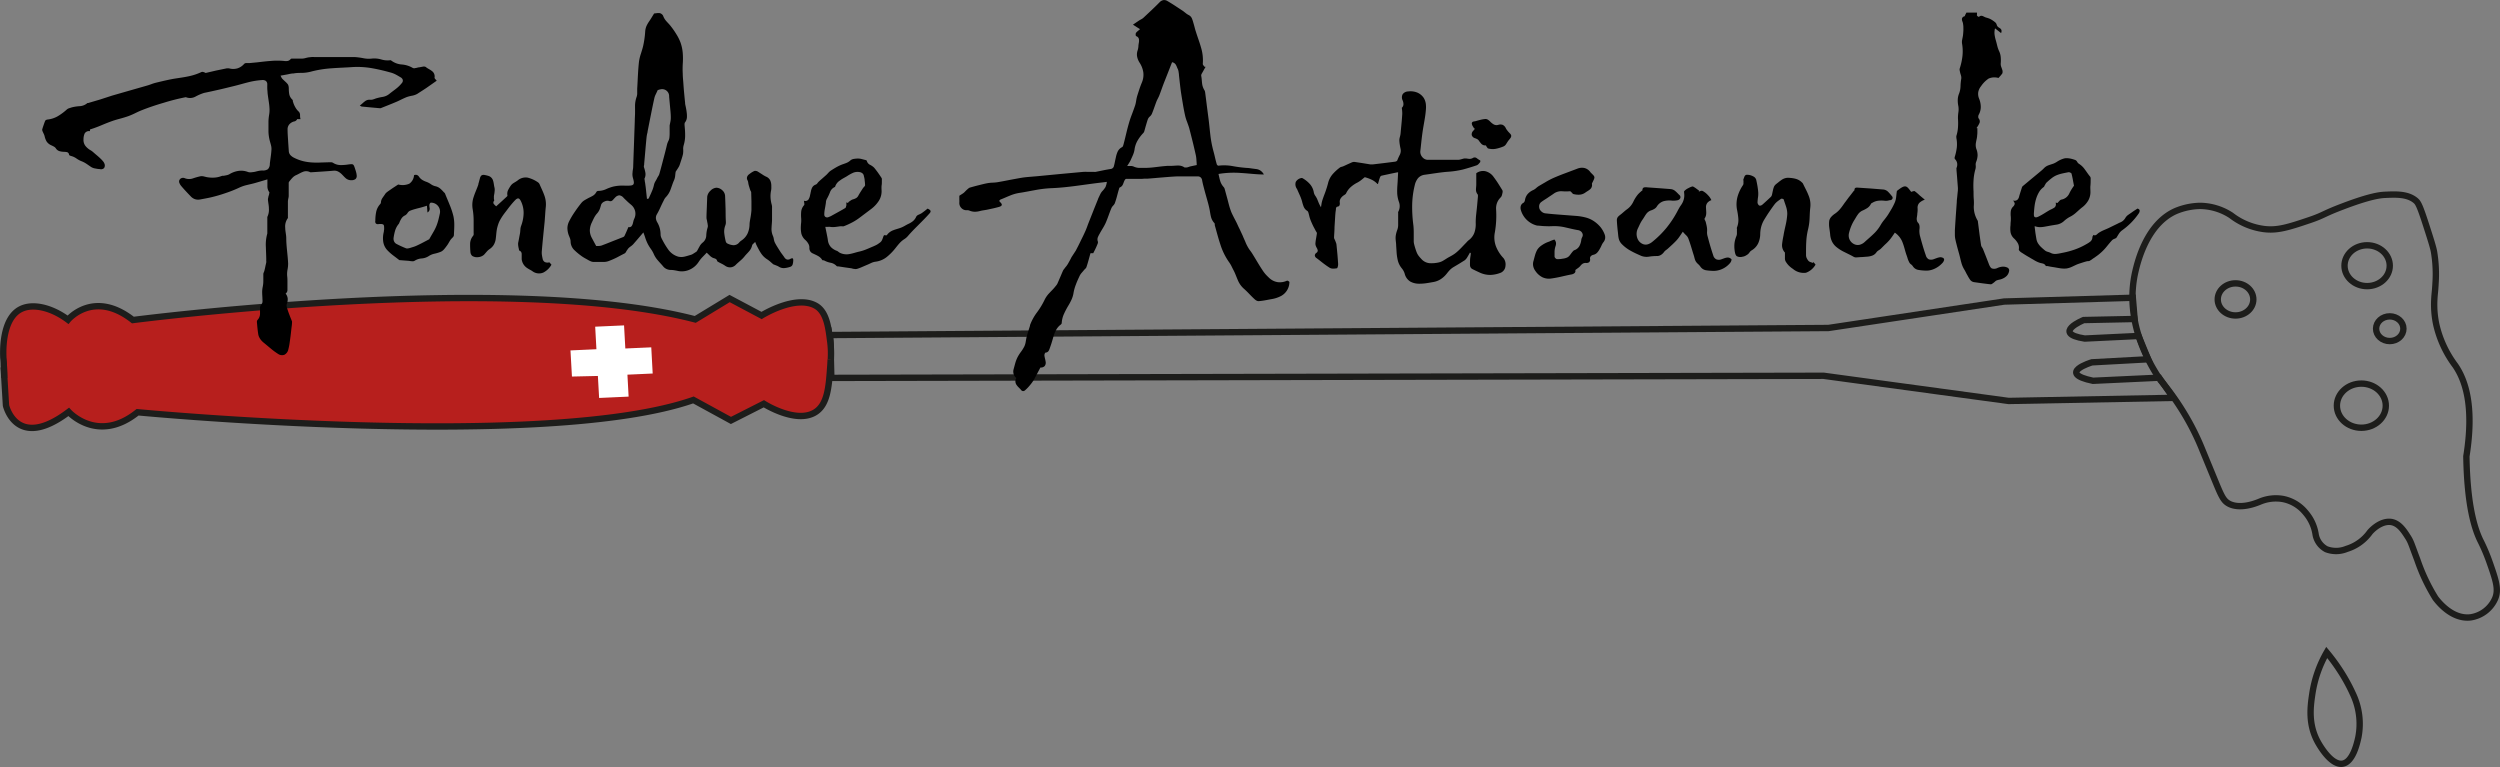 <svg id="Calque_1" data-name="Calque 1" xmlns="http://www.w3.org/2000/svg" viewBox="0 0 588.9 180.67"><rect x="0" y="0" width="588.9" height="180.67" fill="#808080" stroke="none"/><defs><style>.cls-1{fill:none;}.cls-1,.cls-2{stroke:#1d1d1b;stroke-width:1.5px;}.cls-1,.cls-2,.cls-3{stroke-miterlimit:10;}.cls-2{fill:#b71f1d;}.cls-3{fill:#fff;stroke:#fff;}</style></defs><path d="M155.14,114.71c-.44.52-.85,1-1.25,1.47l-1.18,1.36a4.72,4.72,0,0,1-.48.41,5,5,0,0,0-.51.4,2.2,2.2,0,0,0-.24.28l-.21.3c-.09.12-.16.27-.24.4a.85.85,0,0,1-.28.31c-.64.33-1.27.66-1.91,1a19.9,19.9,0,0,1-2,.86,3.23,3.23,0,0,1-1.09.16c-.38,0-.77,0-1.15,0H144c-.24,0-.47,0-.7,0a2.66,2.66,0,0,1-.47-.11l-.44-.2-1-.56a8.2,8.2,0,0,1-1-.65,14.92,14.92,0,0,1-1.6-1.36,2.86,2.86,0,0,1-.79-2,2.59,2.59,0,0,0-.19-.8c-.1-.26-.22-.53-.31-.79a5.14,5.14,0,0,1-.25-1.52,3.65,3.65,0,0,1,.39-1.54,18.35,18.35,0,0,1,1.35-2.27c.49-.73,1-1.42,1.56-2.11a2.78,2.78,0,0,1,.68-.59c.27-.17.56-.32.82-.47s.78-.37,1.14-.59a2.17,2.17,0,0,0,.89-.93.46.46,0,0,1,.19-.17.45.45,0,0,1,.26-.07,4.48,4.48,0,0,0,1.78-.39,10.49,10.49,0,0,1,1.7-.62,9.94,9.94,0,0,1,1.45-.22,12,12,0,0,1,1.47,0c1,0,1.59,0,1.83-.28s.15-.76-.09-1.6a3.2,3.2,0,0,1-.07-1.26c0-.41.13-.81.14-1.22.05-1.53.1-3,.16-4.58s.1-3,.16-4.57l.06-1.73c0-.57.05-1.15.06-1.73s0-1.3,0-2a6.59,6.59,0,0,1,.37-1.94,2.59,2.59,0,0,0,.14-.93c0-.32,0-.66,0-1,.07-1.06.11-2.13.17-3.19s.13-2.13.25-3.19a10.84,10.84,0,0,1,.45-1.87c.19-.62.4-1.24.54-1.87s.22-1.11.3-1.67.14-1.12.17-1.68a4.13,4.13,0,0,1,.3-1.29A7.09,7.09,0,0,1,156.5,65c.21-.3.41-.62.6-.93l.57-.93.65-.08a2.41,2.41,0,0,1,.71,0,1.14,1.14,0,0,1,.48.26.94.94,0,0,1,.31.43A3.81,3.81,0,0,0,160.6,65c.34.39.71.74,1,1.13A18.3,18.3,0,0,1,162.9,68a10.62,10.62,0,0,1,1,2,9.79,9.79,0,0,1,.52,2.48,16.58,16.58,0,0,1,0,2.54,20.12,20.12,0,0,0,0,2.33c0,.78.1,1.56.15,2.33s.11,1.49.18,2.24.14,1.49.22,2.23c0,.37.11.73.18,1.09s.14.72.18,1.09a6.15,6.15,0,0,1,.07,1.28,2.16,2.16,0,0,1-.47,1.21.58.58,0,0,0-.08.3,2.14,2.14,0,0,0,0,.36c.07.8.14,1.59.13,2.38a7.8,7.8,0,0,1-.36,2.37,3,3,0,0,0-.09,1,5.28,5.28,0,0,1-.05,1c-.09.41-.21.81-.34,1.21s-.26.8-.39,1.2a2.56,2.56,0,0,1-.12.32,1.77,1.77,0,0,1-.15.31c-.11.19-.22.37-.35.56l-.38.58c-.05.29-.08.61-.12,1a3.5,3.5,0,0,1-.26,1c-.31.67-.52,1.39-.78,2.08a5.15,5.15,0,0,1-1.15,1.91,2.29,2.29,0,0,0-.34.46c-.09.17-.17.35-.26.52-.26.51-.49,1-.74,1.55a16.73,16.73,0,0,1-.78,1.52,1.63,1.63,0,0,0-.22,1,2.39,2.39,0,0,0,.34.92,5.68,5.68,0,0,1,.58,1.41,6.3,6.3,0,0,1,.18,1.51,2,2,0,0,0,.13.57,4.64,4.64,0,0,0,.26.55,18,18,0,0,0,1.46,2.4,4.37,4.37,0,0,0,2.28,1.6,3.21,3.21,0,0,0,1.51,0c.49-.11,1-.28,1.47-.41a2.2,2.2,0,0,0,.54-.25l.52-.33.23-.15a.66.66,0,0,0,.18-.19c.21-.33.37-.7.56-1a2.86,2.86,0,0,1,.8-1,2.2,2.2,0,0,0,.82-1.66,7.14,7.14,0,0,1,.33-1.9,1.26,1.26,0,0,0,0-.65c0-.23-.09-.48-.12-.71a3.58,3.58,0,0,0-.09-.45,1.76,1.76,0,0,1-.07-.45c0-.82.05-1.65.08-2.47l.09-2.47a2.3,2.3,0,0,1,.74-1.41,2.21,2.21,0,0,1,1.4-.73,2.11,2.11,0,0,1,1.38.57,1.93,1.93,0,0,1,.69,1.31c.05,1,.08,2,.11,3s0,2,.07,3a4.19,4.19,0,0,1,0,.5,2,2,0,0,1-.12.49,4,4,0,0,0-.25,1.86,15,15,0,0,0,.33,1.85,1,1,0,0,0,.13.31.66.66,0,0,0,.22.22,3.74,3.74,0,0,0,1.45.43,1.71,1.71,0,0,0,1.41-.67,2.28,2.28,0,0,1,.36-.33l.4-.29a4,4,0,0,0,1.22-1.54,5.46,5.46,0,0,0,.43-1.94c0-.58.13-1.16.23-1.75a17.24,17.24,0,0,0,.22-1.74c0-.7,0-1.4,0-2.1l-.06-2.11a.53.53,0,0,0-.08-.23.72.72,0,0,1-.12-.23c-.07-.21-.15-.42-.21-.64s-.14-.43-.19-.64a5.12,5.12,0,0,1-.1-.54,1.61,1.61,0,0,0-.14-.5,1,1,0,0,1-.12-.84,1.27,1.27,0,0,1,.49-.63c.19-.15.39-.3.59-.43a5.62,5.62,0,0,1,.64-.34.75.75,0,0,1,.37,0,.9.9,0,0,1,.38.12c.33.19.64.42,1,.63a6.44,6.44,0,0,0,1,.59,1.87,1.87,0,0,1,1,.94,3.14,3.14,0,0,1,.23,1.32,4.87,4.87,0,0,1,0,.54,3.33,3.33,0,0,1-.07.54,6.5,6.5,0,0,0-.11,1.64,7.84,7.84,0,0,0,.28,1.63,2.52,2.52,0,0,1,.07.78c0,.27,0,.54,0,.81l0,.53c0,.17,0,.35,0,.52l0,.43,0,.43c0,.64-.09,1.28-.11,1.92a4,4,0,0,0,.31,1.9,3,3,0,0,1,.22.77,3.33,3.33,0,0,0,.22.78,12.17,12.17,0,0,0,.63,1.11c.22.36.45.72.68,1.08s.31.44.47.66.32.43.47.65a1.16,1.16,0,0,0,.61.53,1.06,1.06,0,0,0,.82-.14c.27-.14.46-.18.56-.1s.14.28.11.61a3.2,3.2,0,0,1-.14.82.87.87,0,0,1-.61.56,5.66,5.66,0,0,1-1.32.28,2.1,2.1,0,0,1-1.32-.33,2.78,2.78,0,0,0-.49-.24l-.5-.2-.18-.06-.15-.08c-.24-.19-.46-.4-.69-.6a7.38,7.38,0,0,0-.71-.54,4.77,4.77,0,0,1-1.48-1.45c-.38-.56-.69-1.18-1-1.79-.06-.11-.11-.23-.17-.37s-.12-.3-.2-.51c-.15.17-.32.31-.45.44a.82.82,0,0,0-.27.38,3.11,3.11,0,0,1-.75,1.44c-.35.41-.75.78-1.07,1.2a7.52,7.52,0,0,1-1,1c-.36.32-.73.63-1.09,1a1.93,1.93,0,0,1-1.22.54,2,2,0,0,1-1.27-.41,7.52,7.52,0,0,0-.78-.45c-.26-.13-.53-.26-.79-.41l-.17-.11a.24.24,0,0,1-.1-.13.72.72,0,0,0-.4-.52c-.19-.09-.41-.13-.62-.22a2.77,2.77,0,0,1-.73-.53c-.23-.22-.46-.46-.72-.68-.28.32-.62.66-.95,1a7.73,7.73,0,0,0-.94,1.18,4.91,4.91,0,0,1-2.08,1.8,4.45,4.45,0,0,1-2.68.35c-.29-.06-.58-.13-.87-.17a5.13,5.13,0,0,0-.86-.09,2.45,2.45,0,0,1-1.06-.22,2.18,2.18,0,0,1-.82-.64c-.38-.46-.8-.88-1.18-1.33a5.74,5.74,0,0,1-1-1.52,6.57,6.57,0,0,0-.68-1.21,9.81,9.81,0,0,1-.74-1.19,11,11,0,0,1-.54-1.27C155.49,115.65,155.33,115.19,155.14,114.71Zm3.37-33.51c-.15.37-.32.7-.46,1a3.77,3.77,0,0,0-.33.92c-.29,1.3-.55,2.59-.81,3.89s-.51,2.59-.77,3.89c0,.26-.11.51-.15.77a7,7,0,0,0-.11.78c-.1,1-.19,2-.28,3.06l-.27,3.06c0,.13,0,.26-.05.39a1,1,0,0,0,0,.38,9,9,0,0,1,.34,1.33,2.29,2.29,0,0,1-.21,1.36.26.26,0,0,0,0,.17.65.65,0,0,1,.05.2c0,.28.09.55.12.83s.08.56.11.84c.06.45.1.9.15,1.36s.1.92.15,1.4l.29-.08c.08,0,.12,0,.13-.06.22-.52.47-1,.69-1.55a7.73,7.73,0,0,0,.53-1.58,2.69,2.69,0,0,1,.33-.85c.14-.26.3-.5.42-.77a4.76,4.76,0,0,1,.28-.49,1.92,1.92,0,0,0,.24-.5c.24-.84.47-1.69.69-2.54s.45-1.7.67-2.55c.09-.35.17-.7.25-1s.16-.71.26-1.06a5.24,5.24,0,0,1,.27-.65,2.44,2.44,0,0,0,.22-.66,8.91,8.91,0,0,0,.07-1c0-.35,0-.7,0-1,0-.17,0-.33,0-.49s0-.33,0-.49c.07-.33.14-.66.2-1a4.67,4.67,0,0,0,.07-1c0-.8-.1-1.6-.17-2.39s-.15-1.59-.22-2.39A1.65,1.65,0,0,0,159.2,81a3.75,3.75,0,0,0-.39.09Zm-6.89,32.24a.71.71,0,0,0,.75-.21,2.13,2.13,0,0,0,.34-.82l.12-.49a3.66,3.66,0,0,1,.18-.46,2.69,2.69,0,0,0,.19-1.76,2.79,2.79,0,0,0-.94-1.5c-.31-.26-.62-.52-.91-.8s-.59-.55-.87-.84a1.57,1.57,0,0,0-1-.59,1.51,1.51,0,0,0-1,.54l-.22.22a2.2,2.2,0,0,0-.2.23,1.26,1.26,0,0,1-.41.34.73.73,0,0,1-.57,0,1.5,1.5,0,0,0-1.09.13,1.4,1.4,0,0,0-.78.7c-.12.4-.22.79-.37,1.16a3.45,3.45,0,0,1-.65,1,4.92,4.92,0,0,0-.67,1c-.19.36-.36.74-.53,1.1a4.49,4.49,0,0,0-.46,1.82A3.77,3.77,0,0,0,143,116l.48.9.54,1c.17,0,.38,0,.61,0a2.3,2.3,0,0,0,.68-.11c.86-.32,1.71-.66,2.56-1l2.54-1a.8.8,0,0,0,.19-.13,1.07,1.07,0,0,0,.13-.19l.45-1Q151.38,114,151.62,113.44Z" transform="translate(-3.59 -59.96)"/><path d="M349.86,119.44l-.36.64c-.12.21-.24.42-.37.62a2.1,2.1,0,0,1-.26.33,1.27,1.27,0,0,1-.3.27l-1.3.81-1.31.78a4.56,4.56,0,0,0-.87.69c-.25.27-.49.56-.73.87A5.79,5.79,0,0,1,343,125.7a4.62,4.62,0,0,1-1.75.69c-.56.1-1.11.2-1.67.28a10.55,10.55,0,0,1-1.68.12,4.25,4.25,0,0,1-2.09-.5,3,3,0,0,1-1.33-1.86,3.75,3.75,0,0,0-.29-.69,4.55,4.55,0,0,0-.43-.62,4.65,4.65,0,0,1-.92-1.88,11.85,11.85,0,0,1-.28-2.07l-.09-1.35c0-.45-.07-.9-.11-1.35a4.14,4.14,0,0,1,.05-1.22,6.79,6.79,0,0,1,.34-1.18,3.37,3.37,0,0,0,.19-1.06c0-.37,0-.75,0-1.11s0-.55,0-.82,0-.54,0-.81a1.65,1.65,0,0,0,0-.21.31.31,0,0,1,0-.17,2.78,2.78,0,0,0,.21-2.29,7.3,7.3,0,0,1-.44-2.24,1.24,1.24,0,0,0,0-.27,1.24,1.24,0,0,1,0-.27c0-.7.07-1.39.11-2.1s.07-1.42.11-2.16c0,0,0,0-.05,0a.36.36,0,0,0-.15,0c-.62.13-1.25.25-1.87.39s-1.25.26-1.88.41a.37.37,0,0,0-.2.16,1,1,0,0,0-.14.27c-.09.25-.17.5-.24.76s-.15.51-.22.76h-.1a4.67,4.67,0,0,0-1.34-1,9.53,9.53,0,0,0-1.66-.61c-.23.17-.48.39-.76.61a6.61,6.61,0,0,1-.91.62,7.41,7.41,0,0,0-1.6,1.06,4.65,4.65,0,0,0-1.14,1.53.77.77,0,0,1-.25.26l-.33.22a2.55,2.55,0,0,0-.69.7,1.46,1.46,0,0,0-.21,1,1.24,1.24,0,0,1-.06.62.58.58,0,0,1-.56.32.33.33,0,0,0-.17.15.72.72,0,0,0-.11.24c0,.35-.08.69-.11,1s-.06.69-.08,1l-.15,2.43c0,.81-.08,1.62-.11,2.42a.83.83,0,0,0,.11.42c.06.14.14.28.19.42s.11.29.16.43a1.42,1.42,0,0,1,.11.44c.08.76.15,1.51.22,2.27s.12,1.52.17,2.28a2.09,2.09,0,0,1-.08.63c-.05.2-.13.37-.2.38a5,5,0,0,1-.88.09,1.67,1.67,0,0,1-.79-.18c-.55-.34-1.08-.72-1.59-1.11s-1-.8-1.54-1.19a.83.83,0,0,1-.41-.62.8.8,0,0,1,.39-.63A.67.67,0,0,0,314,119a1.66,1.66,0,0,0-.23-.64,3.08,3.08,0,0,1-.24-.52,1.53,1.53,0,0,1-.08-.55,11.74,11.74,0,0,1,.16-1.19c.07-.4.14-.8.19-1.2a.49.49,0,0,0-.08-.24l-.16-.25-.37-.7c-.13-.23-.25-.47-.36-.7s-.23-.5-.34-.75-.21-.51-.3-.77-.15-.49-.21-.74-.12-.5-.2-.74a.72.72,0,0,0-.1-.22.61.61,0,0,0-.16-.16,2.09,2.09,0,0,1-.84-1,9.43,9.43,0,0,1-.39-1.27,10,10,0,0,0-.51-1.38c-.2-.45-.41-.9-.6-1.36l-.07-.13-.07-.12a1.83,1.83,0,0,1-.22-1.55,1.88,1.88,0,0,1,1.3-.92.5.5,0,0,1,.18,0,.38.38,0,0,1,.16.06,7,7,0,0,1,1.68,1.35,4,4,0,0,1,.94,2,2,2,0,0,0,.32.74,5.37,5.37,0,0,1,.43.73c.14.32.27.66.41,1a8.18,8.18,0,0,0,.52,1l.12-.76a6.08,6.08,0,0,1,.16-.74q.18-.57.39-1.14c.14-.37.29-.75.42-1.13l.3-.91c.09-.31.18-.61.26-.92A5.14,5.14,0,0,1,317.5,101a11.24,11.24,0,0,1,1.72-1.58,1,1,0,0,1,.38-.16,3.24,3.24,0,0,0,.41-.13c.32-.14.65-.3,1-.46l1-.45a2,2,0,0,1,.35-.11,1.5,1.5,0,0,1,.36,0l1.85.28,1.84.3h.54l2.61-.31,2.61-.33a1,1,0,0,0,.35-.11.5.5,0,0,0,.22-.21,12.4,12.4,0,0,1,.58-1.29,2.14,2.14,0,0,0,.19-1.42c-.08-.34-.14-.67-.19-1a8.8,8.8,0,0,1-.1-1,2.5,2.5,0,0,1,.09-.66c.06-.23.12-.45.16-.67s.06-.49.08-.74.05-.49.07-.74l.15-1.57q.07-.8.12-1.59a4.27,4.27,0,0,0,0-.79c0-.28-.06-.57-.09-.91a1.11,1.11,0,0,0,.38-.73,2.17,2.17,0,0,0-.18-1,1.61,1.61,0,0,1,0-1.46,1.65,1.65,0,0,1,1.3-.66,4.26,4.26,0,0,1,2.15.27A3.44,3.44,0,0,1,339,83.08a3.64,3.64,0,0,1,.46,1.37,7,7,0,0,1,0,1.51c-.07.87-.21,1.74-.36,2.61s-.31,1.73-.43,2.61c-.1.72-.19,1.45-.27,2.18s-.15,1.46-.24,2.19a1.87,1.87,0,0,0,.44,1.38,1.76,1.76,0,0,0,1.25.68h4.51c.91,0,1.81,0,2.72,0a2.87,2.87,0,0,0,.7-.13c.24-.06.47-.14.71-.19a.55.55,0,0,1,.18,0l.19,0c.28,0,.55.08.83.09a1.47,1.47,0,0,0,.87-.22.78.78,0,0,1,.89.06,6,6,0,0,0,.84.55s0,.09,0,.18a.34.34,0,0,1-.05.22,4.71,4.71,0,0,1-.36.42,1.17,1.17,0,0,1-.41.3c-1.08.37-2.17.7-3.27,1a21.35,21.35,0,0,1-3.39.52c-.94.06-1.87.18-2.8.31s-1.86.28-2.79.4a2.49,2.49,0,0,0-1.63.85,4.08,4.08,0,0,0-.75,1.66,21,21,0,0,0-.6,4.7,32.74,32.74,0,0,0,.29,4.73,17.33,17.33,0,0,1,.08,1.91c0,.64,0,1.28,0,1.91a3.44,3.44,0,0,0,.1.63c.05.21.11.42.17.63s.15.49.23.73.17.48.27.71a3.42,3.42,0,0,0,.45.73c.17.22.37.43.57.65a2.93,2.93,0,0,0,2,1,7.82,7.82,0,0,0,2.09-.18,3.39,3.39,0,0,0,1.07-.43c.35-.2.69-.43,1-.62s.72-.39,1.07-.6a7.19,7.19,0,0,0,1-.69,14.83,14.83,0,0,0,1.16-1.09c.37-.38.73-.77,1.11-1.15.1-.11.21-.22.31-.34a3.28,3.28,0,0,1,.34-.31,3.9,3.9,0,0,0,1.35-1.79,6.13,6.13,0,0,0,.31-2.27,16.69,16.69,0,0,1,.12-2.11c.07-.7.16-1.41.22-2.11l.09-1,.09-1c0-.09,0-.19,0-.29a.43.43,0,0,0-.07-.24,1.69,1.69,0,0,1-.39-1.12c0-.39.07-.79.07-1.18s0-.86,0-1.3,0-.89,0-1.37a2.67,2.67,0,0,1,2.1-.49,3.35,3.35,0,0,1,2,1.38c.37.5.73,1,1.07,1.54s.67,1.06,1,1.61a1,1,0,0,1,0,.59,6,6,0,0,1-.17.67,1.12,1.12,0,0,1-.21.34c-.1.11-.2.21-.29.32a3.47,3.47,0,0,0-.67,1.21,3.8,3.8,0,0,0-.15,1.46,23.57,23.57,0,0,1,0,2.66,23,23,0,0,1-.3,2.63,6,6,0,0,0,.27,3.33,8.43,8.43,0,0,0,1.76,2.74,2.39,2.39,0,0,1,.47,1.82,1.87,1.87,0,0,1-1.06,1.6,7.17,7.17,0,0,1-2.5.54,5.78,5.78,0,0,1-2.46-.53l-.86-.4-.86-.42a1.05,1.05,0,0,1-.61-.82,8.47,8.47,0,0,1,0-1,5.94,5.94,0,0,1,.06-.94c.05-.32.1-.63.13-1l-.1-.06Z" transform="translate(-3.59 -59.96)"/><path d="M466.8,62.93h2.49c0,.15,0,.29,0,.41a.53.53,0,0,0,0,.29.65.65,0,0,0,.26.22c.1.06.2.1.22.08a.74.74,0,0,1,.83-.2c.26.09.51.27.76.34s.49.14.73.23a3.79,3.79,0,0,1,.67.33,6.54,6.54,0,0,1,.71.5,1.2,1.2,0,0,1,.45.6,1.11,1.11,0,0,0,.26.51,1.79,1.79,0,0,0,.4.29,1.1,1.1,0,0,1,.45.46,1,1,0,0,1-.07.76l-.69-.54-.73-.57a3.89,3.89,0,0,0-.11,1.46,8.64,8.64,0,0,0,.29,1.34c.13.43.23.87.34,1.3a6.84,6.84,0,0,0,.43,1.25,4,4,0,0,1,.39,1.43,8.23,8.23,0,0,1,0,1.48,2.07,2.07,0,0,0,.14.86c.1.29.22.59.29.88a2,2,0,0,1,0,.34.58.58,0,0,1-.07.3c-.13.18-.27.36-.42.53l-.47.52a3.37,3.37,0,0,0-2.32.14,6.46,6.46,0,0,0-1.78,1.79s0,0,0,0a.08.08,0,0,0,0,0,3.07,3.07,0,0,0-.66,1.39,2.91,2.91,0,0,0,.21,1.58,5.24,5.24,0,0,1,.38,1.86,3.77,3.77,0,0,1-.48,1.89.92.92,0,0,0-.11.46.66.66,0,0,0,.09.42,1.06,1.06,0,0,1,.23,1,5.23,5.23,0,0,1-.48.9,1.27,1.27,0,0,1-.13.19,1.33,1.33,0,0,1-.14.19h.22l0,.84c0,.28,0,.56-.05.83,0,.54-.18,1.11-.27,1.66a3.12,3.12,0,0,0,.06,1.53,4,4,0,0,1,.31,1.61,4.65,4.65,0,0,1-.36,1.54,1.87,1.87,0,0,0-.08.79,2.41,2.41,0,0,1-.05.81,11.77,11.77,0,0,0-.46,2.67c-.06.9-.05,1.81,0,2.71,0,.58,0,1.16.05,1.74s.05,1.16,0,1.74a6.34,6.34,0,0,0,.22,1.7,6.82,6.82,0,0,0,.67,1.58l.08.13a.37.37,0,0,1,0,.14c.13.93.24,1.85.36,2.78s.25,1.85.39,2.77a1.08,1.08,0,0,0,.2.47,4.17,4.17,0,0,1,.26.46l.69,1.74c.22.57.45,1.15.67,1.73s.46,1,.78,1.1a1.76,1.76,0,0,0,1.32-.15,3.7,3.7,0,0,1,1.06-.28,2.36,2.36,0,0,1,1.09.16.83.83,0,0,1,.47.37.8.8,0,0,1,.05.58,2.12,2.12,0,0,1-.55,1.06,3.1,3.1,0,0,1-1,.66,3.26,3.26,0,0,1-.69.22,4.15,4.15,0,0,0-.69.19,1.45,1.45,0,0,0-.36.25,3.07,3.07,0,0,1-.34.29l-.35.25a.57.57,0,0,1-.35.12c-.64-.06-1.29-.15-1.93-.23l-1.93-.27a1.4,1.4,0,0,1-1-.6,8.4,8.4,0,0,1-.6-1,7.8,7.8,0,0,1-.38-.7c-.12-.23-.24-.47-.38-.69a6.07,6.07,0,0,1-.71-1.71c-.17-.59-.29-1.2-.45-1.79s-.35-1.23-.51-1.85-.32-1.24-.45-1.86a5.89,5.89,0,0,1-.09-1c0-.35,0-.7,0-1,.06-1.11.14-2.23.21-3.34l.24-3.35c0-.46.08-.92.12-1.37s.09-.92.14-1.38l0-.31a1.6,1.6,0,0,0,0-.31c-.05-.69-.11-1.39-.16-2.08s-.11-1.39-.17-2.09c0-.07,0-.16,0-.24a.42.42,0,0,1,0-.22,2,2,0,0,0,.16-1.11,1.74,1.74,0,0,0-.53-1,.3.3,0,0,1-.06-.2.93.93,0,0,1,0-.24,12.67,12.67,0,0,0,.5-2.24,7.44,7.44,0,0,0-.1-2.3,1.6,1.6,0,0,1,0-.23.59.59,0,0,1,0-.23,8.52,8.52,0,0,0,.38-2,14.33,14.33,0,0,0,0-2.07,9,9,0,0,1,.09-1.46,4.74,4.74,0,0,0,0-1.5,6.44,6.44,0,0,1-.14-1.47,4,4,0,0,1,.28-1.41,5.27,5.27,0,0,0,.37-1.81,11.93,11.93,0,0,1,.18-1.79,1.85,1.85,0,0,0-.08-.76c-.07-.26-.17-.53-.22-.79s-.06-.27-.08-.4a1,1,0,0,1,0-.39,15.15,15.15,0,0,0,.65-2.92,10.52,10.52,0,0,0-.09-3,2.62,2.62,0,0,1,.05-1c.06-.35.15-.7.18-1s.06-.65.08-1,0-.66,0-1a5,5,0,0,0-.08-.65c0-.21-.11-.42-.17-.63a1.06,1.06,0,0,1-.05-.69.74.74,0,0,1,.54-.44c.08,0,.13-.13.18-.28S466.7,63.15,466.8,62.93Z" transform="translate(-3.59 -59.96)"/><path d="M198,113.4c.11.57.23,1.11.33,1.63s.21,1,.28,1.55a2.92,2.92,0,0,0,.7,1.57,3.7,3.7,0,0,0,1.44.91,1.41,1.41,0,0,1,.34.22,2.54,2.54,0,0,0,.34.23,3.6,3.6,0,0,0,2.33.28c.76-.13,1.51-.41,2.26-.57a10.53,10.53,0,0,0,1.62-.52c.54-.21,1.06-.45,1.59-.67.31-.13.63-.28.93-.44A8.39,8.39,0,0,0,211,117a1.52,1.52,0,0,0,.36-.49c.09-.19.16-.41.24-.6a2,2,0,0,1,.17-.44c.08-.11.21-.16.46-.07a.28.28,0,0,0,.17,0,.47.47,0,0,0,.15-.12,3.14,3.14,0,0,1,1.45-1.08c.56-.23,1.15-.36,1.72-.57a6.4,6.4,0,0,0,.92-.43c.3-.17.6-.34.91-.49a5,5,0,0,0,1.09-.66,2.77,2.77,0,0,0,.78-1.06,1.1,1.1,0,0,1,.55-.45,5.85,5.85,0,0,0,.75-.38l.7-.52c.23-.18.45-.37.68-.54.39.19.62.34.68.52s0,.39-.32.71c-.57.64-1.17,1.26-1.78,1.87L218.89,114l-.5.52-.48.52-.6.68a3.79,3.79,0,0,1-.74.6,5.45,5.45,0,0,0-1.15,1c-.35.39-.68.82-1,1.22a12.61,12.61,0,0,1-2,2,5.31,5.31,0,0,1-2.62,1.07,3.33,3.33,0,0,0-.95.28c-.31.14-.62.3-.94.43s-.81.35-1.22.52a9.11,9.11,0,0,1-1.23.46,1.52,1.52,0,0,1-.67,0c-.24,0-.48-.11-.71-.15l-1.51-.21-1.5-.23-.23,0a.43.43,0,0,1-.18-.08,2.52,2.52,0,0,0-1.39-.77,5.32,5.32,0,0,1-1.51-.53.67.67,0,0,0-.27-.06c-.1,0-.18,0-.21-.07a2.61,2.61,0,0,0-1-.94c-.39-.23-.81-.4-1.22-.6a1.38,1.38,0,0,1-.61-.5,1.49,1.49,0,0,1-.2-.88,1.78,1.78,0,0,0-.26-.93,3.52,3.52,0,0,0-.64-.81,3,3,0,0,1-1-1.59,6.84,6.84,0,0,1-.1-1.82c0-.28.05-.57.07-.85a7.85,7.85,0,0,0,0-.84,9,9,0,0,1,0-1.64,2.72,2.72,0,0,1,.68-1.51c.08-.09.07-.25.05-.44s-.07-.41-.08-.61a.92.92,0,0,0,1.06-.28,2.76,2.76,0,0,0,.39-1.08l.09-.37c0-.13.06-.25.08-.38a3.27,3.27,0,0,1,.32-1,1.47,1.47,0,0,1,.85-.69.89.89,0,0,0,.37-.31,3.09,3.09,0,0,1,.33-.39c.29-.27.58-.52.88-.78l.88-.78c.18-.16.34-.35.51-.53a3,3,0,0,1,.54-.48q.61-.4,1.26-.78a10.71,10.71,0,0,1,1.32-.64c.36-.14.72-.24,1.07-.39a3,3,0,0,0,1-.62,1.62,1.62,0,0,1,.82-.35,5.44,5.44,0,0,1,1-.08,3.36,3.36,0,0,1,.89.13l.89.23a.39.39,0,0,1,.15.06.24.24,0,0,1,.1.1,1.46,1.46,0,0,0,.74.94,3.82,3.82,0,0,1,1,.7q.47.57.9,1.17c.29.41.57.82.84,1.24a.58.58,0,0,1,.07.38c0,.15,0,.31,0,.45,0,.35,0,.7-.07,1a9.2,9.2,0,0,0,0,1,4.23,4.23,0,0,1-.63,2.54,7.51,7.51,0,0,1-1.76,1.9l-1.33,1-1.33,1a12.27,12.27,0,0,1-1.86,1.2,18.17,18.17,0,0,1-2,.91,1,1,0,0,1-.4,0,3,3,0,0,0-.42,0l-.84.12a6,6,0,0,1-.84.07,4.44,4.44,0,0,1-.8-.06Zm5.45-5.63-.05-.09,0-.09c.18-.12.36-.26.55-.38a1.71,1.71,0,0,1,.57-.29,2.93,2.93,0,0,0,.72-.29,1.39,1.39,0,0,0,.54-.58c.16-.3.34-.59.52-.88l.55-.86a3.59,3.59,0,0,1,.32-.38.6.6,0,0,0,.2-.36,10.17,10.17,0,0,0-.1-1.11c0-.37-.12-.74-.2-1.1a.94.94,0,0,0-.35-.59,1.36,1.36,0,0,0-.68-.28,2.7,2.7,0,0,0-1.6.22,9.39,9.39,0,0,0-1.33.75c-.52.33-1.12.59-1.64,1a2.74,2.74,0,0,0-1.18,1.53,2.1,2.1,0,0,0-1.17,1.21,11.23,11.23,0,0,1-.71,1.53,2.07,2.07,0,0,0-.26.76c0,.29-.07.58-.11.86s-.13.71-.19,1.07a6.44,6.44,0,0,0-.09,1.07.66.66,0,0,0,.27.57.74.74,0,0,0,.68.06l.42-.17a3.17,3.17,0,0,0,.41-.21l1.59-.88c.53-.29,1.06-.59,1.58-.9a.55.55,0,0,0,.16-.26c0-.11.06-.24.09-.35a1.76,1.76,0,0,0,0-.33c0-.12,0-.25,0-.39l.29.11Z" transform="translate(-3.59 -59.96)"/><path d="M477.74,107.19a1.15,1.15,0,0,0,1.06-.16,1.5,1.5,0,0,0,.42-.8c.09-.33.19-.65.3-1s.21-.64.32-1a1,1,0,0,1,.08-.22.57.57,0,0,1,.12-.18l1.87-1.56,1.87-1.55.66-.55a7.08,7.08,0,0,0,.63-.59,2.79,2.79,0,0,1,1.05-.68c.39-.15.79-.26,1.18-.4a4.59,4.59,0,0,0,.82-.43,6.3,6.3,0,0,1,.8-.45,6.83,6.83,0,0,1,.75-.29,2.32,2.32,0,0,1,.77-.11,5.4,5.4,0,0,1,1.05.14,7.92,7.92,0,0,1,1,.31.94.94,0,0,1,.39.4,1.44,1.44,0,0,0,.39.45,4.81,4.81,0,0,1,1.45,1.39c.4.53.76,1.11,1.19,1.61a.78.78,0,0,1,.15.37,3.22,3.22,0,0,1,0,.43c0,.45,0,.9-.05,1.36s0,.9,0,1.35a4.05,4.05,0,0,1-.52,2.18,5.43,5.43,0,0,1-1.5,1.65c-.49.39-.95.83-1.42,1.24a6.52,6.52,0,0,1-1.51,1,7,7,0,0,0-1.35,1,3.33,3.33,0,0,1-1.54.75l-1.36.22-1.37.25a7.51,7.51,0,0,1-1.23.15,3.72,3.72,0,0,1-1.33-.24c0,.37.07.71.1,1s.07.61.12.9.11.73.18,1.09a2.92,2.92,0,0,0,.35,1,4.65,4.65,0,0,0,.77.95c.3.29.62.56.94.82a1.81,1.81,0,0,0,.61.29,3.81,3.81,0,0,1,.67.24,2.28,2.28,0,0,0,1.33.25,11.06,11.06,0,0,0,1.34-.23,19.66,19.66,0,0,0,3-.79,15.78,15.78,0,0,0,2.8-1.3,5.89,5.89,0,0,0,.94-.62,1.4,1.4,0,0,0,.45-1,.52.52,0,0,1,.08-.25,2.52,2.52,0,0,0,.16-.29.59.59,0,0,0,.66,0c.17-.11.33-.29.52-.43a7.52,7.52,0,0,1,1.18-.65c.41-.18.84-.35,1.24-.54l1.06-.52,1.05-.51.19-.1.2-.1a2.88,2.88,0,0,0,.83-.45,2.66,2.66,0,0,0,.63-.76,2.3,2.3,0,0,1,.65-.67c.26-.19.55-.37.81-.56s.42-.3.65-.45l.71-.46c.32.1.48.25.51.46a1.16,1.16,0,0,1-.25.73,15.71,15.71,0,0,1-1.8,2.17,16.5,16.5,0,0,1-2.16,1.82,3,3,0,0,0-.74.84c-.21.32-.39.66-.58.92l-.54.24a1.33,1.33,0,0,0-.43.28c-.4.43-.78.9-1.16,1.36a12,12,0,0,1-2.6,2.46l-1.46,1a.77.77,0,0,1-.38.1,1.94,1.94,0,0,0-.43.06c-.33.09-.67.19-1,.3s-.67.21-1,.33-.92.41-1.37.62a4.79,4.79,0,0,1-1.38.43,6.17,6.17,0,0,1-1.6-.08c-.54-.08-1.09-.2-1.62-.27l-.59-.1-.59-.12-.27,0c-.09,0-.17,0-.19-.08a1,1,0,0,0-.64-.51c-.26-.08-.54-.11-.8-.2a6.28,6.28,0,0,1-1.06-.48l-1-.58-1.17-.69-1.15-.73a2.07,2.07,0,0,1-.35-.32.55.55,0,0,1-.16-.34,2.21,2.21,0,0,0-.25-1.49,4.8,4.8,0,0,0-.93-1.14,2.59,2.59,0,0,1-.77-1.45,6,6,0,0,1,0-1.64q0-.48.06-1a7.69,7.69,0,0,0,0-1,5.8,5.8,0,0,1,0-1.25,1.86,1.86,0,0,1,.55-1.11,1.17,1.17,0,0,0,.38-.69A1.21,1.21,0,0,0,477.74,107.19Zm10.49.59c.18-.16.33-.35.48-.5a.94.94,0,0,1,.45-.3,2.52,2.52,0,0,0,1.82-1.34,11.22,11.22,0,0,1,1.16-1.93c-.1-.48-.18-.95-.27-1.43s-.19-.94-.31-1.41c0-.08-.15-.18-.3-.25a.73.73,0,0,0-.43-.09c-.5.1-1,.19-1.51.31a8.08,8.08,0,0,0-1.44.47,5.49,5.49,0,0,0-1.11.71c-.36.28-.7.58-1,.86a1.16,1.16,0,0,0-.27.31c-.08.12-.14.25-.22.37a1.79,1.79,0,0,0-.12.24.55.55,0,0,1-.14.21,3.84,3.84,0,0,0-1.11,1.2,7.41,7.41,0,0,0-.65,1.44,10.45,10.45,0,0,0-.4,1.78c-.08.6-.13,1.22-.17,1.83,0,.43,0,.71.22.83s.47.08.87-.11a15.87,15.87,0,0,0,1.39-.78c.45-.28.9-.56,1.37-.82a6.74,6.74,0,0,0,1-.53,1,1,0,0,0,.28-1.11s0,0,0,0l.08-.06.21.09Z" transform="translate(-3.59 -59.96)"/><path d="M400,114.54c-.29.41-.52.77-.75,1.1a8.24,8.24,0,0,1-.7.9c-.33.36-.68.69-1,1l-1.09,1c-.14.12-.3.24-.45.35a2.17,2.17,0,0,0-.41.39,2.59,2.59,0,0,1-.78.74,1.74,1.74,0,0,1-1,.25,12.28,12.28,0,0,0-1.81.15,3.52,3.52,0,0,1-1.79-.18c-.84-.37-1.68-.74-2.48-1.19a8.87,8.87,0,0,1-2.2-1.68,2.75,2.75,0,0,1-.67-1.34c-.1-.48-.12-1-.18-1.47s-.1-.9-.14-1.35-.07-.89-.09-1.34a1.22,1.22,0,0,1,.43-1c.26-.25.58-.45.84-.69l.65-.56c.22-.18.45-.35.68-.52a4.61,4.61,0,0,0,1.27-1.61,8.26,8.26,0,0,1,1.1-1.74c.12-.14.26-.27.39-.4l.42-.37a.34.34,0,0,1,.14-.09.19.19,0,0,0,.09-.09c0-.45.19-.64.43-.7a2.61,2.61,0,0,1,.79,0l2.7.19,2.71.21a1.94,1.94,0,0,1,1.18.52c.33.27.61.61.92.89a.63.63,0,0,1,.19.73.9.9,0,0,1-.67.5,4.48,4.48,0,0,1-.64.08,4.56,4.56,0,0,1-.64,0,5.31,5.31,0,0,0-2,.14,2.92,2.92,0,0,0-1.59,1.28,1.71,1.71,0,0,1-.57.53,3.48,3.48,0,0,1-.74.34,2.32,2.32,0,0,0-1.19.89c-.29.39-.52.84-.8,1.23a7.6,7.6,0,0,0-.6,1c-.18.36-.34.74-.52,1.1a2.94,2.94,0,0,0-.18,2.24,2.33,2.33,0,0,0,1.41,1.51,1.78,1.78,0,0,0,1.18,0,3.2,3.2,0,0,0,1-.58,22.59,22.59,0,0,0,3.33-3.3,23.79,23.79,0,0,0,2.58-3.93c.12-.24.25-.47.38-.7s.28-.46.43-.67a4.17,4.17,0,0,0,.66-1.38,3.71,3.71,0,0,0,.08-1.53,1.23,1.23,0,0,1,0-.2.52.52,0,0,1,0-.18,3.11,3.11,0,0,1,1-.73c.47-.26,1-.46,1.11-.38a5.77,5.77,0,0,1,.74.47l.71.53-.07.09-.06.09c.15,0,.32-.1.48-.15a.69.69,0,0,1,.42,0,4.3,4.3,0,0,1,1.28,1,3.66,3.66,0,0,1,.81,1.18,2.08,2.08,0,0,0-.95.64,1.64,1.64,0,0,0-.31,1.16c0,.41.07.85.05,1.28a2.27,2.27,0,0,1-.39,1.25c-.05.07,0,.2.07.35a3,3,0,0,1,.2.45l.18.75a6.71,6.71,0,0,1,.13.76,4.83,4.83,0,0,1,0,.85,3.29,3.29,0,0,0,.08.83c.21.79.42,1.58.65,2.37s.48,1.57.74,2.35a1.42,1.42,0,0,0,.72.9,1.65,1.65,0,0,0,1.17,0l.72-.26a3.3,3.3,0,0,1,.74-.17,1.22,1.22,0,0,1,.51.1,1.24,1.24,0,0,1,.42.31c.05.07,0,.23-.05.4a1.51,1.51,0,0,1-.26.47,5.22,5.22,0,0,1-2,1.48,4.9,4.9,0,0,1-2.34.37,10.52,10.52,0,0,1-1.4-.14,2,2,0,0,1-1.27-.85,3.67,3.67,0,0,0-.53-.59,3,3,0,0,1-.53-.6,2.69,2.69,0,0,1-.27-.65c-.07-.23-.12-.47-.19-.7-.22-.69-.43-1.39-.64-2.08s-.44-1.39-.7-2.06a2.09,2.09,0,0,0-.51-.71C400.49,115.09,400.22,114.84,400,114.54Z" transform="translate(-3.59 -59.96)"/><path d="M450.42,104.94c1-.78,1.53-1.12,2-1.07s.76.49,1.37,1.29l.48-.16c.15,0,.29-.08.36,0,.4.3.78.62,1.17,1L457,107a3.46,3.46,0,0,0-1.3.76,1.66,1.66,0,0,0-.4,1.29,5.5,5.5,0,0,1-.07,1.21c0,.41-.12.81-.14,1.22a1.73,1.73,0,0,0,.07.5.94.94,0,0,0,.23.43,1.27,1.27,0,0,1,.35.73,2.8,2.8,0,0,1,0,.81,4,4,0,0,0,0,.85,3.91,3.91,0,0,0,.15.83c.2.76.41,1.51.63,2.26s.46,1.5.72,2.23a1.42,1.42,0,0,0,.73.94,1.74,1.74,0,0,0,1.21-.08l.72-.26a3.85,3.85,0,0,1,.73-.17,1.22,1.22,0,0,1,.51.1.49.49,0,0,1,.34.73,1.4,1.4,0,0,1-.26.45,5.76,5.76,0,0,1-2,1.47,4.61,4.61,0,0,1-2.35.39,11.11,11.11,0,0,1-1.44-.16,1.91,1.91,0,0,1-1.28-.9,1.9,1.9,0,0,0-.4-.4,1.23,1.23,0,0,1-.38-.41A5.48,5.48,0,0,1,453,121c-.09-.3-.18-.61-.29-.9-.34-.92-.53-1.92-.89-2.86a4.9,4.9,0,0,0-1.88-2.48l-.63.92a10.05,10.05,0,0,1-.69.89c-.31.35-.63.68-1,1l-1,1a4.21,4.21,0,0,1-.53.38,1.73,1.73,0,0,0-.47.42,2.1,2.1,0,0,1-1,.8,4.27,4.27,0,0,1-1.21.25l-1.17.09c-.4,0-.79.06-1.18.07a1.78,1.78,0,0,1-.46,0,1.18,1.18,0,0,1-.42-.16c-.68-.39-1.39-.71-2.09-1.07a9.32,9.32,0,0,1-2-1.27,3.89,3.89,0,0,1-1-1.33,4.76,4.76,0,0,1-.39-1.59c-.05-.54-.14-1.08-.21-1.62a6.13,6.13,0,0,1,0-1.6,2,2,0,0,1,.5-.93,4.33,4.33,0,0,1,.88-.74A6,6,0,0,0,437.2,109c.38-.45.72-1,1.06-1.44s.65-.9,1-1.33l1-1.29a1.14,1.14,0,0,1,.11-.11s.08-.06.08-.09a.47.47,0,0,1,.22-.53,1.19,1.19,0,0,1,.54-.05l3,.2,3,.24a1.88,1.88,0,0,1,1.18.58,11.75,11.75,0,0,1,.87,1,.53.53,0,0,1,.13.54.62.62,0,0,1-.5.39c-.23,0-.47.1-.71.13a2.75,2.75,0,0,1-.7,0,6.64,6.64,0,0,0-1.41,0,3.36,3.36,0,0,0-1.34.44l-.24.13a.41.41,0,0,0-.18.16,2.4,2.4,0,0,1-.87,1,7.56,7.56,0,0,1-1.16.61,2.78,2.78,0,0,0-1.12,1c-.29.4-.52.85-.78,1.25a9.09,9.09,0,0,0-.74,1.46,11,11,0,0,0-.5,1.57,2.37,2.37,0,0,0,.08,1.4,2.28,2.28,0,0,0,.93,1.1,2,2,0,0,0,1.46.27,2.83,2.83,0,0,0,1.27-.71c.66-.61,1.36-1.18,2-1.81a9.06,9.06,0,0,0,1.7-2.13,9.19,9.19,0,0,1,.85-1.22,14.89,14.89,0,0,0,.89-1.2c.3-.48.61-1,.89-1.47a15.54,15.54,0,0,0,.76-1.53,4.82,4.82,0,0,0,.28-1.19C450.3,105.93,450.34,105.46,450.42,104.94Z" transform="translate(-3.59 -59.96)"/><path d="M430.78,121.7l.24.3.24.29a4.27,4.27,0,0,1-2.26,1.92,3.92,3.92,0,0,1-3.07-.91,6,6,0,0,1-1-.81,5,5,0,0,1-.74-1,1.67,1.67,0,0,1-.14-.79c0-.29,0-.59,0-.87a1.49,1.49,0,0,1,0-.21.27.27,0,0,0,0-.16,2.53,2.53,0,0,1-.67-2,20.42,20.42,0,0,1,.33-2c.13-.85.33-1.69.52-2.54a15.72,15.72,0,0,0,.37-2.54,5.54,5.54,0,0,0-.28-1.73c-.18-.58-.4-1.15-.57-1.73,0,0-.14-.1-.27-.13a.53.53,0,0,0-.34,0c-.27.19-.55.38-.81.58a4.16,4.16,0,0,0-.7.69c-.43.57-.85,1.17-1.26,1.77s-.79,1.21-1.17,1.83a6.59,6.59,0,0,0-.71,1.61,7,7,0,0,0-.26,1.79,5.41,5.41,0,0,1-.48,2.21,3.87,3.87,0,0,1-1.58,1.69,1.64,1.64,0,0,0-.46.45,2,2,0,0,1-.44.48,4.54,4.54,0,0,1-.6.36,2.06,2.06,0,0,1-.66.19,1.75,1.75,0,0,1-1.31-.14c-.28-.22-.43-.67-.52-1.51a6.9,6.9,0,0,1,0-1.64,6.59,6.59,0,0,1,.45-1.6,1.68,1.68,0,0,0,.11-.68c0-.24,0-.48,0-.72a1.1,1.1,0,0,0,0-.31.45.45,0,0,1,0-.28,4.58,4.58,0,0,0,.33-2.14,17,17,0,0,0-.32-2.12,7,7,0,0,1,.13-3,9.51,9.51,0,0,1,1.29-2.74.82.82,0,0,0,.11-.31c0-.11,0-.23,0-.34a2.67,2.67,0,0,0,0-.4.61.61,0,0,1,0-.36c.11-.2.16-.46.27-.67a.63.63,0,0,1,.66-.35,3,3,0,0,1,1.33.36,1.31,1.31,0,0,1,.74.81q.17.75.3,1.5c.08.5.15,1,.18,1.51a5.74,5.74,0,0,1-.06,1.17,11.57,11.57,0,0,0-.11,1.17.82.82,0,0,0,.13.41.86.86,0,0,0,.29.33c.06,0,.19,0,.33,0a1.31,1.31,0,0,0,.37-.2c.34-.29.67-.6,1-.9l1-.93a.83.83,0,0,0,.16-.21,1.28,1.28,0,0,0,.11-.24c.08-.34.14-.68.22-1a4.71,4.71,0,0,1,.29-1,1.61,1.61,0,0,1,.42-.53c.18-.16.38-.3.56-.45s.41-.33.63-.48a3,3,0,0,1,.67-.4,3,3,0,0,1,.68-.19,2.84,2.84,0,0,1,.71,0,6.72,6.72,0,0,1,1.49.24,3.37,3.37,0,0,1,1.32.75,1.8,1.8,0,0,0,.2.19.78.78,0,0,1,.15.22c.41.88.9,1.73,1.25,2.63a5.68,5.68,0,0,1,.46,2.89c-.11.85-.13,1.72-.17,2.58a13.28,13.28,0,0,1-.34,2.53,15.89,15.89,0,0,0-.45,3.1c-.06,1-.05,2.07-.05,3.11a1.79,1.79,0,0,0,.17.69,3,3,0,0,0,.4.62,1.12,1.12,0,0,0,.46.28c.18.07.38.12.56.2l.07-.07Z" transform="translate(-3.59 -59.96)"/><path d="M120.47,108.56l1.29-1.17,1.27-1.17a.41.41,0,0,0,.08-.13.39.39,0,0,0,0-.15,2,2,0,0,1,.18-1.23,9.28,9.28,0,0,1,.6-1,2.28,2.28,0,0,1,.76-.68c.3-.19.63-.37.91-.59a2.89,2.89,0,0,1,2.36-.63,7.53,7.53,0,0,1,2.25,1,1.6,1.6,0,0,1,.3.23,1.26,1.26,0,0,1,.22.31c.36.86.79,1.69,1.1,2.57a6.1,6.1,0,0,1,.37,2.77c-.07.59-.11,1.18-.15,1.77s-.08,1.18-.13,1.76c-.11,1.14-.23,2.27-.34,3.4s-.22,2.26-.31,3.39a4.07,4.07,0,0,0,0,.92,9.12,9.12,0,0,0,.17.91,1.16,1.16,0,0,0,.53.85,1.55,1.55,0,0,0,1.07.06l.25.28.24.28a4.53,4.53,0,0,1-1.93,1.86,2.58,2.58,0,0,1-2.61-.37c-.21-.14-.44-.26-.66-.38a6.89,6.89,0,0,1-.64-.4,3,3,0,0,1-.78-.85,2.91,2.91,0,0,1-.39-1.14c0-.39,0-.84,0-1.23a.87.87,0,0,0-.63-.85c0-.28-.09-.52-.13-.74s-.07-.42-.08-.63a1.16,1.16,0,0,1,0-.32,1.91,1.91,0,0,1,.06-.33c.06-.32.13-.64.19-1s.13-.65.19-1,.06-.58.09-.88a2.91,2.91,0,0,1,.16-.84,9.1,9.1,0,0,0,.6-2.89,6.21,6.21,0,0,0-.59-2.88c-.2-.43-.39-.68-.61-.73s-.47.07-.8.41-.68.74-1,1.13-.63.8-.93,1.2-.58.75-.85,1.13a12.46,12.46,0,0,0-.75,1.19,5.61,5.61,0,0,0-.44,1,10,10,0,0,0-.3,1.07c-.08.41-.13.83-.17,1.25s-.08.84-.14,1.26a3.79,3.79,0,0,1-.47,1.31,3.23,3.23,0,0,1-1,1,3.44,3.44,0,0,0-.66.61c-.21.23-.41.48-.62.7a2.32,2.32,0,0,1-1.35.56,2.11,2.11,0,0,1-1.41-.28,1.27,1.27,0,0,1-.29-.38,1.26,1.26,0,0,1-.14-.47,18.84,18.84,0,0,1-.08-2,3,3,0,0,1,.68-1.86.75.75,0,0,0,.15-.31,1,1,0,0,0,0-.34c0-1,0-1.91,0-2.86a16.51,16.51,0,0,0-.23-2.82,5.82,5.82,0,0,1,.24-2.87c.28-.89.68-1.74,1-2.63a2.58,2.58,0,0,0,.12-.42c0-.14.07-.28.11-.42s.15-.6.24-.9a1.27,1.27,0,0,1,.39-.7,1,1,0,0,1,.71-.09,6.63,6.63,0,0,1,.85.2,1.64,1.64,0,0,1,1.16,1.17c.17.52.19,1.12.33,1.63a2.8,2.8,0,0,1,0,1c0,.33-.12.68-.14,1a1.74,1.74,0,0,0,0,.32,3.06,3.06,0,0,0,0,.32,2.1,2.1,0,0,0,.06.24c0,.08,0,.15,0,.18a.61.61,0,0,0-.12.73A4.25,4.25,0,0,0,120.47,108.56Z" transform="translate(-3.59 -59.96)"/><path d="M369.74,116.38a1.38,1.38,0,0,1,.38.79,2,2,0,0,1-.14.87,4.55,4.55,0,0,0-.2,1.18c0,.4,0,.82,0,1.22a.75.75,0,0,0,.23.36.57.57,0,0,0,.37.2c.4,0,.81,0,1.21-.09a3.89,3.89,0,0,0,1.15-.29,1.8,1.8,0,0,0,.68-.59c.2-.25.38-.53.59-.76a1.9,1.9,0,0,1,.19-.21.51.51,0,0,1,.21-.15,2.19,2.19,0,0,0,1.23-1,4.34,4.34,0,0,0,.45-1.53,1.92,1.92,0,0,1,.2-.55,1.2,1.2,0,0,0,.14-.53,1.23,1.23,0,0,0-.35-.75,1.38,1.38,0,0,0-.76-.38c-1-.16-2-.42-2.94-.63a11.51,11.51,0,0,0-3-.31,15.8,15.8,0,0,1-1.82,0c-.6,0-1.21-.1-1.82-.13h-.07a5.28,5.28,0,0,1-3.84-3.71,1.77,1.77,0,0,1,0-.94,1.23,1.23,0,0,1,.63-.72.72.72,0,0,0,.24-.29,1.46,1.46,0,0,0,.12-.39,2.85,2.85,0,0,1,.68-1.44,3.73,3.73,0,0,1,1.3-.9,3,3,0,0,0,.64-.44,4.19,4.19,0,0,1,.63-.48l1.7-1a19.35,19.35,0,0,1,1.75-.91c.92-.4,1.85-.77,2.79-1.12l2.82-1.06a2.87,2.87,0,0,1,1.71-.16,2.45,2.45,0,0,1,1.4,1l.08.09.08.08c.47.46.71.69.76.95s-.1.57-.39,1.16l-.13.25a.59.59,0,0,0-.05.25,1.29,1.29,0,0,1-.45,1.24c-.31.28-.72.48-1.06.73a2.67,2.67,0,0,1-1.41.53,4.65,4.65,0,0,1-1.51-.17.36.36,0,0,1-.15-.13,1.29,1.29,0,0,0-.15-.17l-.24-.23c-.08-.07-.15-.13-.22-.11a11.76,11.76,0,0,1-1.88,0,3,3,0,0,0-1.83.49c-.48.35-1,.67-1.47,1s-1,.62-1.5,1a1.27,1.27,0,0,0-.55.82,1.64,1.64,0,0,0,.1.91,1.83,1.83,0,0,0,.53.64,1.6,1.6,0,0,0,.76.34c1.21.14,2.42.24,3.64.33l3.64.28a12.55,12.55,0,0,1,2.3.38,6.32,6.32,0,0,1,2.11,1,7.34,7.34,0,0,1,1.38,1.29,6.31,6.31,0,0,1,.94,1.66,1.92,1.92,0,0,1,.13.94,1.83,1.83,0,0,1-.41.93,3.34,3.34,0,0,0-.43.73,6.73,6.73,0,0,1-.38.76,4.7,4.7,0,0,1-.6.9,1.72,1.72,0,0,1-.95.57,1.24,1.24,0,0,0-.57.29.78.78,0,0,0-.22.69.8.8,0,0,1-.22.77,1.09,1.09,0,0,1-.74.17,1.38,1.38,0,0,0-.76.17,2.22,2.22,0,0,0-.57.54,2.74,2.74,0,0,1-.53.48c-.2.15-.42.3-.65.48a.72.72,0,0,1-.16.7,1.53,1.53,0,0,1-.77.34c-.79.15-1.57.33-2.35.51s-1.57.33-2.36.44a3.6,3.6,0,0,1-2.11-.29,4.41,4.41,0,0,1-1.65-1.48,2.84,2.84,0,0,1-.52-1.16,2.48,2.48,0,0,1,.07-1.2c.12-.44.23-.9.36-1.34a5.92,5.92,0,0,1,.51-1.27,3.38,3.38,0,0,1,.74-.83,7.1,7.1,0,0,1,.95-.63,5.85,5.85,0,0,1,1.15-.49C368.93,116.65,369.34,116.53,369.74,116.38Z" transform="translate(-3.59 -59.96)"/><path d="M97.39,103.42a4,4,0,0,0,2.62-.19,2.65,2.65,0,0,0,1.11-2,1,1,0,0,1,.66-.06,1,1,0,0,1,.51.42,2.63,2.63,0,0,0,.82.78,5,5,0,0,0,1,.45,4.62,4.62,0,0,1,1,.54,3,3,0,0,0,1,.46,2.61,2.61,0,0,1,1.15.54,7.76,7.76,0,0,1,.86.86l.17.15a.75.75,0,0,1,.13.18c.34.88.73,1.75,1.08,2.63a18.18,18.18,0,0,1,.89,2.67,9.87,9.87,0,0,1,.21,2.25c0,.76-.06,1.53-.09,2.29a.91.91,0,0,1-.3.52,5.89,5.89,0,0,0-.48.53c-.17.25-.32.51-.47.77a6.11,6.11,0,0,1-.5.75c-.18.24-.37.5-.58.73a2.24,2.24,0,0,1-.69.55,9,9,0,0,1-1.5.47,4,4,0,0,0-1.4.57,3.5,3.5,0,0,1-1.67.56,3.51,3.51,0,0,0-1.65.54,1,1,0,0,1-.7.11c-.28,0-.58-.09-.85-.1l-.83-.06-.83-.07-.26,0a.69.69,0,0,1-.23-.09c-.46-.37-.93-.71-1.4-1.07a11.09,11.09,0,0,1-1.3-1.16,3.71,3.71,0,0,1-1-2,5.89,5.89,0,0,1,.1-2.24l.06-.34c0-.11,0-.23.05-.34,0-.6,0-1-.18-1.14s-.54-.2-1.13-.13a.8.8,0,0,1-.63-.13A.71.71,0,0,1,92,112a10.74,10.74,0,0,1,.19-2.06,3.84,3.84,0,0,1,.92-1.86,1.33,1.33,0,0,0,.14-.19.7.7,0,0,0,.07-.22,2,2,0,0,1,.36-1.07c.2-.31.44-.61.63-.92a1.61,1.61,0,0,1,.35-.39c.13-.11.28-.22.42-.32l1.07-.74Zm6.77,5-.63.2-.55.16c-.47.14-1,.25-1.44.38a11.61,11.61,0,0,0-1.41.46,1.46,1.46,0,0,0-.55.53,1.69,1.69,0,0,1-.56.54,2,2,0,0,0-.86.74,5.49,5.49,0,0,0-.5,1l-.06.14a.57.57,0,0,1-.08.13,4.44,4.44,0,0,0-.83,1.5,11.68,11.68,0,0,0-.37,1.68,1.63,1.63,0,0,0,.09.92,1.3,1.3,0,0,0,.61.64c.37.19.75.38,1.13.55s.76.34,1.15.48a.84.84,0,0,0,.42,0,3,3,0,0,0,.45-.1l.8-.25a5.24,5.24,0,0,0,.78-.3c.49-.23,1-.47,1.46-.72l1.44-.76a.26.26,0,0,0,.12-.13c0-.06.06-.13.09-.18.26-.47.54-.93.8-1.39a10.63,10.63,0,0,0,.72-1.43,11.54,11.54,0,0,0,.47-1.44c.13-.5.24-1,.35-1.5a2.12,2.12,0,0,0-2.16-2.57c-.4.3-.31.72-.27,1.14a1,1,0,0,1-.49,1.17l-.06-.85Z" transform="translate(-3.59 -59.96)"/><path d="M350.8,90.17c-.08-.16-.2-.33-.29-.49a1.29,1.29,0,0,1-.2-.51.44.44,0,0,1,.28-.55c.19-.07.44-.08.62-.13.38-.11.76-.22,1.15-.31a6.53,6.53,0,0,1,1.16-.19,1.06,1.06,0,0,1,.56.17,2.83,2.83,0,0,1,.5.4,4,4,0,0,0,.86.7,1.4,1.4,0,0,0,1.06.12,1.58,1.58,0,0,1,1.08,0,1.65,1.65,0,0,1,.73.8,2.5,2.5,0,0,0,.21.35l.26.33c.14.19.34.37.5.55a.92.92,0,0,1,.3.55,1,1,0,0,1-.25.6c-.14.2-.33.4-.47.59s-.32.51-.49.75a1.41,1.41,0,0,1-.58.54A9.79,9.79,0,0,1,356,95a3.93,3.93,0,0,1-1.86-.07.41.41,0,0,1-.18-.15c-.05-.07-.1-.15-.16-.22l-.13-.22c0-.07-.08-.13-.12-.13a1.25,1.25,0,0,1-1-.36,8,8,0,0,1-.65-.83,1.11,1.11,0,0,0-.37-.3,3.76,3.76,0,0,0-.46-.2,1.11,1.11,0,0,1-.79-.72,1.14,1.14,0,0,1,.32-1l.23-.27.23-.27-.14,0Z" transform="translate(-3.59 -59.96)"/><path class="cls-1" d="M199.17,138.88l235.12-1.66,41.4-6.23L506,130.1l.42,5-12,.25s-7.65,3.12.24,4.36l12.69-.61q1.13,2.74,2.26,5.49l-13.24.72s-8.49,2.54.24,4.35l15.59-.73,3.33,4.75-38.79.73-43.59-5.93-233.73.5Z" transform="translate(-3.59 -59.96)"/><path class="cls-2" d="M198.65,137.13a33.93,33.93,0,0,1,.54,8.85c-.37,5.31-.67,9.53-3.84,11.25-4.43,2.4-11.43-1.91-11.83-2.16L175.77,159l-8.84-4.83C132.39,166.28,36,157.07,36,157.07c-9.38,7.52-16.23-.08-16.23-.08C7.46,166.28,5,155.47,5,155.47l-.54-9" transform="translate(-3.59 -59.96)"/><path class="cls-2" d="M4.64,149c0-.73-.07-1.75-.15-3,0-1-.1-1.66-.11-1.77,0-.5-.62-9.23,4.23-11.51,2.93-1.38,7.35-.18,11,2.56,0,0,6-7.23,15.29.07,0,0,88.75-11.56,132.46-.15l8.1-4.92,7.53,4s8-5,12.79-2.28c2.68,1.53,3,5.6,3.41,8.65a21.76,21.76,0,0,1,.11,3.91" transform="translate(-3.59 -59.96)"/><polygon class="cls-3" points="140.73 77.43 146.53 77.17 146.83 82.61 152.94 82.34 153.22 87.51 147.27 87.78 147.55 92.95 141.6 93.22 141.31 88.05 135.2 88.19 134.91 83.02 141.02 82.74 140.73 77.43"/><path class="cls-1" d="M551.67,213.65a27.93,27.93,0,0,0-3.39,9.74c-.46,3.06-1,7.14,1.26,11.3.31.57,3.07,5.56,5.83,5.17,2.47-.36,3.45-4.86,3.75-6.18a16.47,16.47,0,0,0-1.3-10.31,41.13,41.13,0,0,0-3.27-5.86A43.07,43.07,0,0,0,551.67,213.65Z" transform="translate(-3.59 -59.96)"/><path class="cls-1" d="M529.18,110.71a16,16,0,0,0,7.76,3.21c3.12.38,5.68-.41,10.83-2.16,3.31-1.13,3-1.4,7.68-3.17,6.54-2.49,8.89-2.69,10-2.74,2.52-.11,5.22-.23,7.12,1.32.63.52,1,1.06,2.75,6.55,1,3.09,1.46,4.63,1.63,5.56a32,32,0,0,1,.35,7.49c-.1,2-.2,2.08-.29,3.83a22.67,22.67,0,0,0,.47,5.82,25.53,25.53,0,0,0,4.48,9.64c2.41,3.51,4.48,9.68,2.61,21.39.18,11.31,1.85,17,3.41,20.07a42.76,42.76,0,0,1,2,4.72c1.53,4.34,2.28,6.56,1.35,8.75a7.52,7.52,0,0,1-5.73,4.39c-4.63.58-8-4.14-8.28-4.47l-.19-.3a44,44,0,0,1-4.11-8.77c-1.44-3.8-1.49-4.29-2.36-5.59-1-1.58-2.07-3-3.71-3.32-2.65-.44-5,2.24-5.13,2.43a10.49,10.49,0,0,1-5.46,3.9,6.49,6.49,0,0,1-4.77.08,4.88,4.88,0,0,1-2.56-3.68,10.14,10.14,0,0,0-2.31-4.91,9.13,9.13,0,0,0-5.31-3.24,9.72,9.72,0,0,0-5.45.6c-4.46,1.86-6.73.82-7.32.5-1.35-.72-1.81-1.86-3.51-6L522.41,166a59.63,59.63,0,0,0-3.75-7.7,63.43,63.43,0,0,0-6.13-8.76c-2.5-3.65-8.68-13.84-5.92-25.66.5-2.11,2.61-11.16,9.48-14.2a15.54,15.54,0,0,1,5.77-1.22A13.64,13.64,0,0,1,529.18,110.71Z" transform="translate(-3.59 -59.96)"/><ellipse class="cls-1" cx="526.6" cy="70.53" rx="4.19" ry="3.78"/><ellipse class="cls-1" cx="557.6" cy="62.59" rx="5.33" ry="4.81"/><ellipse class="cls-1" cx="562.93" cy="77.43" rx="3.22" ry="2.91"/><ellipse class="cls-1" cx="556.24" cy="95.56" rx="5.76" ry="5.2"/><path d="M24.78,90.46l0,.17,0,.23a1.18,1.18,0,0,0-1.26.57,3.39,3.39,0,0,0-.26,1.35,2.3,2.3,0,0,0,.46,1.56A4.26,4.26,0,0,0,25,95.4a3.24,3.24,0,0,1,.49.36l.46.4.73.62c.24.21.48.43.7.65a5.45,5.45,0,0,1,.46.5,1.72,1.72,0,0,1,.34.56,1.09,1.09,0,0,1-.07,1.05,1,1,0,0,1-1,.25c-.34,0-.7-.07-1-.13a2.61,2.61,0,0,1-1-.33c-.4-.26-.77-.53-1.16-.79a6.15,6.15,0,0,0-1.28-.65,6.11,6.11,0,0,1-1.1-.62,3.94,3.94,0,0,0-1.21-.56,1.45,1.45,0,0,1-.31-.11c-.1-.06-.18-.12-.19-.19a.68.68,0,0,0-.51-.62,5,5,0,0,0-.79-.07,3.94,3.94,0,0,1-1-.17,1.52,1.52,0,0,1-.81-.64,1.29,1.29,0,0,0-.49-.43c-.21-.12-.43-.22-.64-.32a2.47,2.47,0,0,1-1.06-.89A4.38,4.38,0,0,1,14.09,92a3,3,0,0,0-.22-.56c-.08-.18-.18-.37-.25-.55a2.25,2.25,0,0,1-.08-.24.54.54,0,0,1,0-.22c.1-.35.21-.69.32-1s.23-.68.37-1a.45.45,0,0,1,.22-.21,1,1,0,0,1,.32-.1,6.11,6.11,0,0,0,2.49-.82,13.51,13.51,0,0,0,2.1-1.57,1.49,1.49,0,0,1,.53-.28l.59-.19a9.71,9.71,0,0,1,1.87-.29,3,3,0,0,0,1.76-.68.21.21,0,0,1,.13-.07l.15,0,2.81-.83L30,82.48l4.17-1.2,4.16-1.19c.35-.1.68-.22,1-.34a9.21,9.21,0,0,1,1-.31c.76-.18,1.53-.37,2.3-.54s1.54-.33,2.31-.45c1-.15,2.08-.3,3.1-.52a13.5,13.5,0,0,0,3-1,.69.69,0,0,1,.47,0,2.31,2.31,0,0,1,.52.22l2.44-.57L57,76.06a1.1,1.1,0,0,1,.26,0l.27,0a3.64,3.64,0,0,0,2,0A3.49,3.49,0,0,0,61.11,75a.82.82,0,0,1,.58-.19c.25,0,.52,0,.75,0l.84-.08.85-.08c1.06-.12,2.12-.26,3.19-.33a17.11,17.11,0,0,1,3.2,0,2.56,2.56,0,0,0,.83,0,1.24,1.24,0,0,0,.71-.45.42.42,0,0,1,.25-.11c.1,0,.21,0,.31,0h1.11c.37,0,.74,0,1.11,0a3.54,3.54,0,0,0,.7-.12c.23-.06.46-.12.69-.16l.7-.08a5.58,5.58,0,0,1,.7,0l4.75,0c1.58,0,3.16,0,4.74,0a16.38,16.38,0,0,1,2.06.27,6.22,6.22,0,0,0,2,.09,5.77,5.77,0,0,1,2.2.2,5.11,5.11,0,0,0,2.13.19h.08a.08.08,0,0,1,.07,0,4.65,4.65,0,0,0,2.56,1,6,6,0,0,1,2.63.83.84.84,0,0,0,.62,0c.25,0,.52-.13.75-.15s.63-.11.93-.16a1,1,0,0,1,.74.07c.4.36,1,.59,1.41.93a1.56,1.56,0,0,1,.65,1.59c0,.09.06.19.16.31s.24.25.35.4l-2.25,1.58c-.76.53-1.54,1-2.34,1.53a4,4,0,0,1-1.19.42,8.61,8.61,0,0,0-1.26.32c-.41.16-.81.35-1.21.54s-.8.4-1.21.57c-.62.27-1.25.52-1.87.77l-1.88.75-.11,0-.11,0-2.1-.19-2.1-.2a.4.4,0,0,1-.21-.08l-.28-.16c.43-.29.76-.66,1.14-.94a1.77,1.77,0,0,1,1.37-.42,1.73,1.73,0,0,0,.63-.08,6.5,6.5,0,0,0,.62-.22,12.53,12.53,0,0,1,1.61-.37,3.35,3.35,0,0,0,1.53-.66c.52-.43,1.07-.82,1.6-1.23a8.12,8.12,0,0,0,1.45-1.42.84.84,0,0,0,.17-.73,1,1,0,0,0-.44-.54c-.41-.24-.83-.5-1.26-.72A6.05,6.05,0,0,0,95.44,77a43.85,43.85,0,0,0-4.38-1,20,20,0,0,0-4.44-.24c-1.64.12-3.29.16-4.94.29a25.79,25.79,0,0,0-4.91.8,9.27,9.27,0,0,1-2,.28c-.68,0-1.36,0-2,.13-.49,0-1,.13-1.49.23l-1.61.29c.08.14.14.28.2.4a1.38,1.38,0,0,0,.2.31c.2.22.43.42.65.63a5.69,5.69,0,0,1,.64.66,1.2,1.2,0,0,1,.19.43,3,3,0,0,1,.07.5,7.61,7.61,0,0,0,.11,1.45,2.35,2.35,0,0,0,.72,1.26.42.42,0,0,1,.12.26c0,.1,0,.22.06.32a5.35,5.35,0,0,0,.51,1.2A4.09,4.09,0,0,0,74,86.29a1.16,1.16,0,0,1,.27.73c0,.31,0,.66.12,1l-.51,0-.38,0,.05.08,0,.07c-.09.06-.17.15-.26.22a.7.7,0,0,1-.28.15,2.24,2.24,0,0,0-1.23.67,1.77,1.77,0,0,0-.45,1.26c0,.85.07,1.69.12,2.54s.11,1.68.17,2.53a1.53,1.53,0,0,0,.42,1,3.17,3.17,0,0,0,.94.64,10,10,0,0,0,2.1.76,12.17,12.17,0,0,0,2.18.3,18.12,18.12,0,0,0,1.95,0l2-.06h.42a1.12,1.12,0,0,1,.39.12,3.3,3.3,0,0,0,1.78.54,10.55,10.55,0,0,0,1.85-.14c.56-.07.85-.11,1.06,0s.31.38.49.92c.08.26.18.53.25.8a4.05,4.05,0,0,1,.16.83,1,1,0,0,1-.27.88,1.51,1.51,0,0,1-.93.28,1.94,1.94,0,0,1-1.49-.57c-.39-.35-.72-.78-1.11-1.09a3.07,3.07,0,0,0-.77-.47,2,2,0,0,0-.86-.11c-.88.08-1.76.14-2.64.2l-2.63.17-.12,0s-.08,0-.11,0a2,2,0,0,0-1.8-.07c-.55.21-1.07.56-1.61.78a2.72,2.72,0,0,0-.85.65c-.26.27-.5.58-.73.87a.64.64,0,0,0-.09.43c0,.17,0,.36,0,.53,0,.38,0,.77,0,1.15s0,.78,0,1.16-.06.48-.1.73a3.55,3.55,0,0,0-.09.72c0,.6,0,1.2,0,1.81s0,1.2,0,1.81c0,0,0,.08,0,.12a.11.11,0,0,1,0,.1,3.24,3.24,0,0,0-.63,2.31c0,.79.23,1.6.24,2.38,0,1,.09,2,.19,3s.21,2,.25,3a7.13,7.13,0,0,1-.14,1.45,5.88,5.88,0,0,0-.09,1.44,9.32,9.32,0,0,1,.07,1.28c0,.43,0,.85,0,1.28s0,.59,0,.86a1,1,0,0,1-.43.78,2.26,2.26,0,0,1,.49,1.16,2.7,2.7,0,0,1-.21,1.27,1.36,1.36,0,0,0,0,.75c.06.28.17.57.25.82.14.44.31.86.47,1.29s.35.85.51,1.28a.14.14,0,0,1,0,.09.3.3,0,0,1,0,.1c0,.54-.1,1.07-.16,1.61s-.11,1.06-.18,1.6-.14,1.07-.22,1.6a12.25,12.25,0,0,1-.31,1.58,1.82,1.82,0,0,1-.91,1.26,1.6,1.6,0,0,1-1.5-.19A15.4,15.4,0,0,1,67.3,142c-.54-.44-1.07-.9-1.62-1.34a4.86,4.86,0,0,1-.41-.38,3.83,3.83,0,0,1-.36-.44,4.21,4.21,0,0,1-.29-.51,2.21,2.21,0,0,1-.18-.55c-.08-.47-.14-.94-.19-1.41s-.09-.94-.13-1.42a1,1,0,0,1,0-.34.71.71,0,0,1,.15-.3,2.13,2.13,0,0,0,.57-1.38c0-.5,0-1,0-1.5a2.1,2.1,0,0,1,.06-.33.58.58,0,0,1,.15-.28,1.28,1.28,0,0,0,.36-.66,3.71,3.71,0,0,0,0-.75c0-.48-.06-1-.06-1.44a5.93,5.93,0,0,1,.12-1.4,7,7,0,0,0,.15-1.5c0-.49,0-1,0-1.48a1,1,0,0,1,.08-.41,2.9,2.9,0,0,0,.16-.41c.08-.32.16-.63.23-1s.15-.64.22-1a.61.61,0,0,0,0-.26,1.28,1.28,0,0,1,0-.27c0-1-.06-2-.09-3.06a9.55,9.55,0,0,1,.28-3l.06-.23a1.79,1.79,0,0,0,0-.23c0-.58,0-1.16,0-1.75s0-1.16,0-1.74c0,0,0-.06,0-.08a.22.22,0,0,1,0-.08,3.87,3.87,0,0,0,.37-2c0-.67-.16-1.34-.22-2a1.86,1.86,0,0,1,.09-.65c0-.22.13-.44.17-.66s0-.19.06-.29a.33.33,0,0,0,0-.23,2.33,2.33,0,0,1-.45-1.42c0-.51,0-1.05,0-1.61l-1.5.45-1.44.42c-.6.17-1.22.3-1.83.45a9,9,0,0,0-1.77.59,29.62,29.62,0,0,1-3.33,1.33,33.86,33.86,0,0,1-3.45,1c-.42.1-.85.18-1.27.26l-1.28.24a2.44,2.44,0,0,1-1.24-.09,2.53,2.53,0,0,1-1-.7c-.38-.39-.76-.79-1.13-1.19s-.74-.81-1.09-1.23a2.44,2.44,0,0,1-.36-.59,1,1,0,0,1-.1-.6.9.9,0,0,1,.53-.62,1,1,0,0,1,.78,0,2.72,2.72,0,0,0,1.88.07,16.33,16.33,0,0,1,1.78-.51,2,2,0,0,1,.72,0l.74.18a7.19,7.19,0,0,0,1.78.13,5.37,5.37,0,0,0,1.75-.37l.29-.07a1.57,1.57,0,0,0,.3,0l.65-.13a2.37,2.37,0,0,0,.6-.21,5.77,5.77,0,0,1,2.15-.8,4.45,4.45,0,0,1,2.28.26,1.44,1.44,0,0,0,.55.07c.2,0,.4,0,.59-.06.37,0,.74-.14,1.11-.22a5.29,5.29,0,0,1,1.11-.15,2.05,2.05,0,0,0,1.32-.31,1.73,1.73,0,0,0,.45-1.24c.06-.57.14-1.15.22-1.72s.14-1.15.17-1.73a3.42,3.42,0,0,0-.1-.89c-.07-.3-.16-.6-.24-.89a9.83,9.83,0,0,1-.37-2.39c0-.8,0-1.61,0-2.41a11.69,11.69,0,0,1,.14-1.44,7,7,0,0,0,.11-1.43,15.47,15.47,0,0,0-.2-1.91c-.09-.63-.19-1.26-.26-1.9,0-.33-.06-.67-.07-1s0-.67,0-1a1,1,0,0,0-.34-.84,1.33,1.33,0,0,0-.91-.2,17.85,17.85,0,0,0-3.27.53c-1.08.27-2.14.59-3.21.85s-2.37.59-3.56.86-2.38.54-3.58.78a11.34,11.34,0,0,0-2.07.89,2.63,2.63,0,0,1-2.24.12,49.23,49.23,0,0,0-5.22,1.32Q39.28,85,36.79,86c-.5.2-1,.45-1.48.68s-1,.46-1.5.64-1.26.41-1.89.58-1.28.35-1.9.57-1.16.43-1.73.66-1.13.48-1.71.7l-.86.32Z" transform="translate(-3.59 -59.96)"/><path d="M261.12,119.6h-.65c-.16.55-.31,1.1-.46,1.64s-.31,1.09-.49,1.62a1,1,0,0,1-.25.38,3.73,3.73,0,0,0-.34.35c-.18.23-.38.45-.57.67a3.3,3.3,0,0,0-.47.72c-.3.65-.61,1.3-.86,2a9.81,9.81,0,0,0-.58,2.11,6.16,6.16,0,0,1-.48,1.51c-.23.49-.5,1-.77,1.43a19.6,19.6,0,0,0-1,1.92,5.94,5.94,0,0,0-.51,2.11.45.45,0,0,1-.09.22.81.81,0,0,1-.19.18,3.93,3.93,0,0,0-1.14,1.41,9.31,9.31,0,0,0-.63,1.72c-.11.4-.23.79-.35,1.18s-.26.78-.4,1.17a3,3,0,0,1-.31.71.89.89,0,0,1-.71.37c-.05,0-.12.12-.18.25a1.1,1.1,0,0,0-.08.41,5.55,5.55,0,0,0,.13.71,6.14,6.14,0,0,1,.15.72,1.28,1.28,0,0,1-.22,1.08,1.22,1.22,0,0,1-1,.34c-.24.47-.49.92-.73,1.38s-.49.91-.72,1.37a10.13,10.13,0,0,1-1,1.4,9.28,9.28,0,0,1-1.16,1.21.7.7,0,0,1-.51.2.71.71,0,0,1-.46-.3c-.16-.19-.34-.37-.52-.55a3.78,3.78,0,0,1-.49-.57,1.5,1.5,0,0,1-.3-.81A1.36,1.36,0,0,1,243,149a1.87,1.87,0,0,1-.64-.94,2,2,0,0,1,0-1.14c.13-.46.25-.94.38-1.4a8.36,8.36,0,0,1,.51-1.35,9.12,9.12,0,0,1,.83-1.32,9.05,9.05,0,0,0,.82-1.32,4.31,4.31,0,0,0,.32-1.13c.07-.4.13-.8.23-1.19s.24-.84.37-1.26.27-.85.4-1.27c0,0,0,0,0-.06a.43.43,0,0,0,0-.07,11.9,11.9,0,0,1,1.64-3,17.93,17.93,0,0,0,1.77-2.91,6.12,6.12,0,0,1,1.13-1.63c.46-.51,1-1,1.39-1.52.1-.12.21-.24.3-.37a1.73,1.73,0,0,0,.25-.41c.22-.49.43-1,.64-1.48s.42-1,.64-1.49a1.55,1.55,0,0,1,.2-.32l.23-.3c.12-.17.26-.33.39-.49a4.72,4.72,0,0,0,.35-.52c.29-.51.57-1,.84-1.56L257,119l.58-1.12c.19-.38.38-.76.56-1.14s.41-.82.61-1.24.39-.83.58-1.26c.11-.25.21-.52.31-.78s.19-.53.29-.79l1.14-2.88c.39-1,.77-1.91,1.15-2.87l.06-.18a1.42,1.42,0,0,1,.08-.18c.13-.26.25-.53.38-.79a3.22,3.22,0,0,1,.46-.73,5.89,5.89,0,0,0,.79-1,4.26,4.26,0,0,0,.33-1.24l-.87.11-.85.1c-1.91.23-3.82.51-5.73.76s-3.81.45-5.73.52a27.73,27.73,0,0,0-3.77.46c-1.24.22-2.48.48-3.72.66a9.8,9.8,0,0,0-2.21.65c-.73.29-1.45.63-2.17.9a.43.43,0,0,0-.16.14c-.05.06-.1.13-.16.19l.14.17.13.15c.26.24.38.46.35.63s-.21.32-.56.43-1,.27-1.48.38l-1.49.32-.78.13a7,7,0,0,0-.77.15,4.71,4.71,0,0,1-1.27.19,3.37,3.37,0,0,1-1.27-.27,1.2,1.2,0,0,0-.35-.09,2.29,2.29,0,0,0-.37,0,1.6,1.6,0,0,1-1.19-.53,1.65,1.65,0,0,1-.47-1.22,6.27,6.27,0,0,0,0-.76c0-.27,0-.56,0-.9l.45-.29c.18-.11.38-.24.57-.38A4.09,4.09,0,0,0,231,105c.14-.14.27-.27.42-.4s.21-.19.32-.27a.86.86,0,0,1,.35-.19c.65-.19,1.31-.37,2-.54s1.33-.34,2-.47a8.56,8.56,0,0,1,1.24-.14,10.2,10.2,0,0,0,1.24-.11q1.44-.25,2.88-.54c1-.18,1.91-.36,2.87-.52.59-.09,1.19-.15,1.79-.2l1.79-.15,5.41-.52,5.41-.5a10.84,10.84,0,0,1,1.14,0l1.14,0h.34a1.83,1.83,0,0,0,.33,0l1.76-.36c.59-.12,1.18-.23,1.77-.32A.89.89,0,0,0,266,99c.09-.32.16-.65.23-1s.14-.65.22-1a5.94,5.94,0,0,1,.44-1.37,2.25,2.25,0,0,1,1-1,.57.57,0,0,0,.26-.35c.06-.17.11-.35.15-.51.22-.83.42-1.67.62-2.51s.42-1.67.66-2.49.45-1.36.69-2,.5-1.35.72-2a7.56,7.56,0,0,0,.23-1.05,9.49,9.49,0,0,1,.22-1.06c.17-.55.35-1.11.53-1.66s.39-1.1.61-1.63a4.66,4.66,0,0,0,.33-2.37,5.75,5.75,0,0,0-.86-2.25,4.11,4.11,0,0,1-.58-1.36,2.9,2.9,0,0,1,.1-1.56,3.88,3.88,0,0,0,.18-.9c0-.31.06-.62.11-.93a2.27,2.27,0,0,0,0-.89.94.94,0,0,0-.65-.64c-.05,0-.09-.16-.1-.33a.8.8,0,0,1,.07-.43,3,3,0,0,1,.47-.47l.49-.41-.74-.46-.93-.6.76-.52.65-.44c.17-.11.36-.21.54-.31a2.3,2.3,0,0,0,.51-.35l1.92-1.8c.64-.61,1.27-1.22,1.89-1.85a1.73,1.73,0,0,1,.87-.51,1.41,1.41,0,0,1,.92.18q.92.54,1.8,1.11l1.78,1.17c.25.16.48.36.72.54a3.7,3.7,0,0,0,.74.5,1.59,1.59,0,0,1,.79.83,7.74,7.74,0,0,1,.35,1.06c.11.35.2.7.28,1s.18.7.29,1c.38,1.25.86,2.47,1.21,3.73a10.37,10.37,0,0,1,.43,3.9.52.52,0,0,0,.14.34c.09.12.2.24.28.35h.24l-.27.48c-.09.15-.18.31-.26.47s-.24.41-.35.62a.86.86,0,0,0-.15.57c.12.56.13,1.15.2,1.72a3.8,3.8,0,0,0,.55,1.64,1.07,1.07,0,0,1,.13.31,2,2,0,0,1,.06.34c.13,1,.26,2,.38,3l.39,3c.17,1.28.28,2.56.43,3.83a25.57,25.57,0,0,0,.71,3.79c.15.53.28,1.06.4,1.59s.26,1.06.41,1.59a.54.54,0,0,0,.16.23.35.35,0,0,0,.22.11,11.17,11.17,0,0,1,3.32.09,30.86,30.86,0,0,0,3.29.43,8.82,8.82,0,0,1,1.14.12l1.14.15a2.3,2.3,0,0,1,1,.35,2.55,2.55,0,0,1,.83.93c-1.8,0-3.57-.25-5.35-.35a21.81,21.81,0,0,0-5.34.23c.13.55.23,1.09.39,1.61a3.69,3.69,0,0,0,.78,1.42,1.46,1.46,0,0,1,.16.21.8.8,0,0,1,.11.25c.11.36.2.72.3,1.09l.3,1.09c.14.51.26,1,.4,1.53s.29,1,.47,1.5.41.94.64,1.4.48.91.71,1.38.45,1,.68,1.43l.67,1.44a4.25,4.25,0,0,1,.21.49l.21.48c.15.32.29.64.43,1a10.38,10.38,0,0,0,.48.94,7.1,7.1,0,0,0,.5.76c.18.24.36.49.52.75.4.64.78,1.28,1.17,1.93s.78,1.29,1.2,1.91a8.57,8.57,0,0,0,.74,1c.27.3.56.59.86.87a3.73,3.73,0,0,0,2,1,3.92,3.92,0,0,0,2.21-.35.57.57,0,0,1,.34.11c.12.08.24.18.23.23a5.56,5.56,0,0,1-.08.7,3.71,3.71,0,0,1-.2.67,3.77,3.77,0,0,1-1.67,1.89,7.37,7.37,0,0,1-2.39.77c-.48.09-1,.19-1.45.27s-1,.15-1.46.19a1.07,1.07,0,0,1-.52-.14,2.4,2.4,0,0,1-.47-.35c-.45-.41-.88-.85-1.3-1.29s-.86-.87-1.32-1.27a5.51,5.51,0,0,1-1.34-2c-.32-.73-.58-1.5-.95-2.2-.17-.31-.32-.63-.48-.95a7.33,7.33,0,0,0-.53-.9,14.94,14.94,0,0,1-2.11-4.25c-.5-1.49-.88-3-1.32-4.55,0-.08,0-.18,0-.27a.44.44,0,0,0-.09-.22,3.23,3.23,0,0,1-.79-1.43c-.14-.51-.21-1.06-.31-1.61-.15-.8-.36-1.59-.58-2.37s-.45-1.58-.66-2.37l-.3-1.15c-.09-.38-.18-.77-.25-1.16a1.09,1.09,0,0,0-.33-.66,1,1,0,0,0-.64-.25q-.5,0-1,0h-2.9c-.63,0-1.27,0-1.9.05-1,.06-2,.15-3,.23s-2,.18-3,.25c-.45,0-.9,0-1.35.05h-1.35l-1.21,0h-1.21a.34.34,0,0,0-.22.14,1,1,0,0,0-.17.25c-.15.29-.24.62-.38.92a1.29,1.29,0,0,1-.72.71.39.39,0,0,0-.16.22c0,.1-.06.23-.09.32-.16.53-.3,1.07-.44,1.6s-.31,1.06-.49,1.58a1.83,1.83,0,0,1-.39.56,2.2,2.2,0,0,0-.4.56c-.25.58-.47,1.19-.69,1.79s-.44,1.2-.7,1.78a13,13,0,0,1-.69,1.27c-.24.41-.5.82-.72,1.25a6.15,6.15,0,0,0-.41.81,1.4,1.4,0,0,0,0,1,.75.75,0,0,1-.05.52c-.06.19-.16.38-.23.56s-.24.54-.37.81S261.26,119.29,261.12,119.6Zm8-20.54c.32,0,.6,0,.85,0a1.72,1.72,0,0,1,.63.12,3.48,3.48,0,0,0,1.35.33c.46,0,.92,0,1.36,0a20.13,20.13,0,0,0,2.18-.15c.72-.08,1.45-.18,2.17-.25l.92-.08c.3,0,.61,0,.91,0,.53,0,1.06-.08,1.59-.07a2.51,2.51,0,0,1,1.53.44.49.49,0,0,0,.28,0,1.55,1.55,0,0,0,.31,0,3.66,3.66,0,0,0,.44-.13,3.52,3.52,0,0,1,.43-.13l.7-.15.72-.15c0-.42-.05-.82-.07-1.21a7.23,7.23,0,0,0-.15-1.15c-.23-1-.47-2.08-.73-3.12s-.52-2.08-.79-3.11c-.14-.52-.33-1-.51-1.52a10.31,10.31,0,0,1-.48-1.52c-.2-.89-.37-1.78-.52-2.68s-.3-1.8-.44-2.7c-.1-.68-.18-1.37-.26-2.06s-.15-1.38-.23-2.07c0-.25-.05-.52-.09-.78a2.2,2.2,0,0,0-.2-.72c-.15-.29-.25-.65-.43-.95a1.24,1.24,0,0,0-.91-.63l-1,2.55c-.33.85-.67,1.69-1,2.54-.17.45-.33.89-.49,1.34s-.32.89-.49,1.33a5.74,5.74,0,0,1-.33.71c-.12.24-.24.47-.34.71-.19.5-.37,1-.55,1.51s-.36,1-.57,1.5a2.09,2.09,0,0,1-.43.57A1.63,1.63,0,0,0,274,88c-.18.47-.32,1-.46,1.46s-.27,1-.42,1.48a1,1,0,0,1-.1.21,1.46,1.46,0,0,1-.16.19,9.51,9.51,0,0,0-1.31,1.75,5.67,5.67,0,0,0-.71,2.11,5.15,5.15,0,0,1-.36,1.24c-.16.4-.36.8-.53,1.2a5.69,5.69,0,0,1-.4.72C269.44,98.55,269.27,98.8,269.11,99.06Z" transform="translate(-3.59 -59.96)"/></svg>